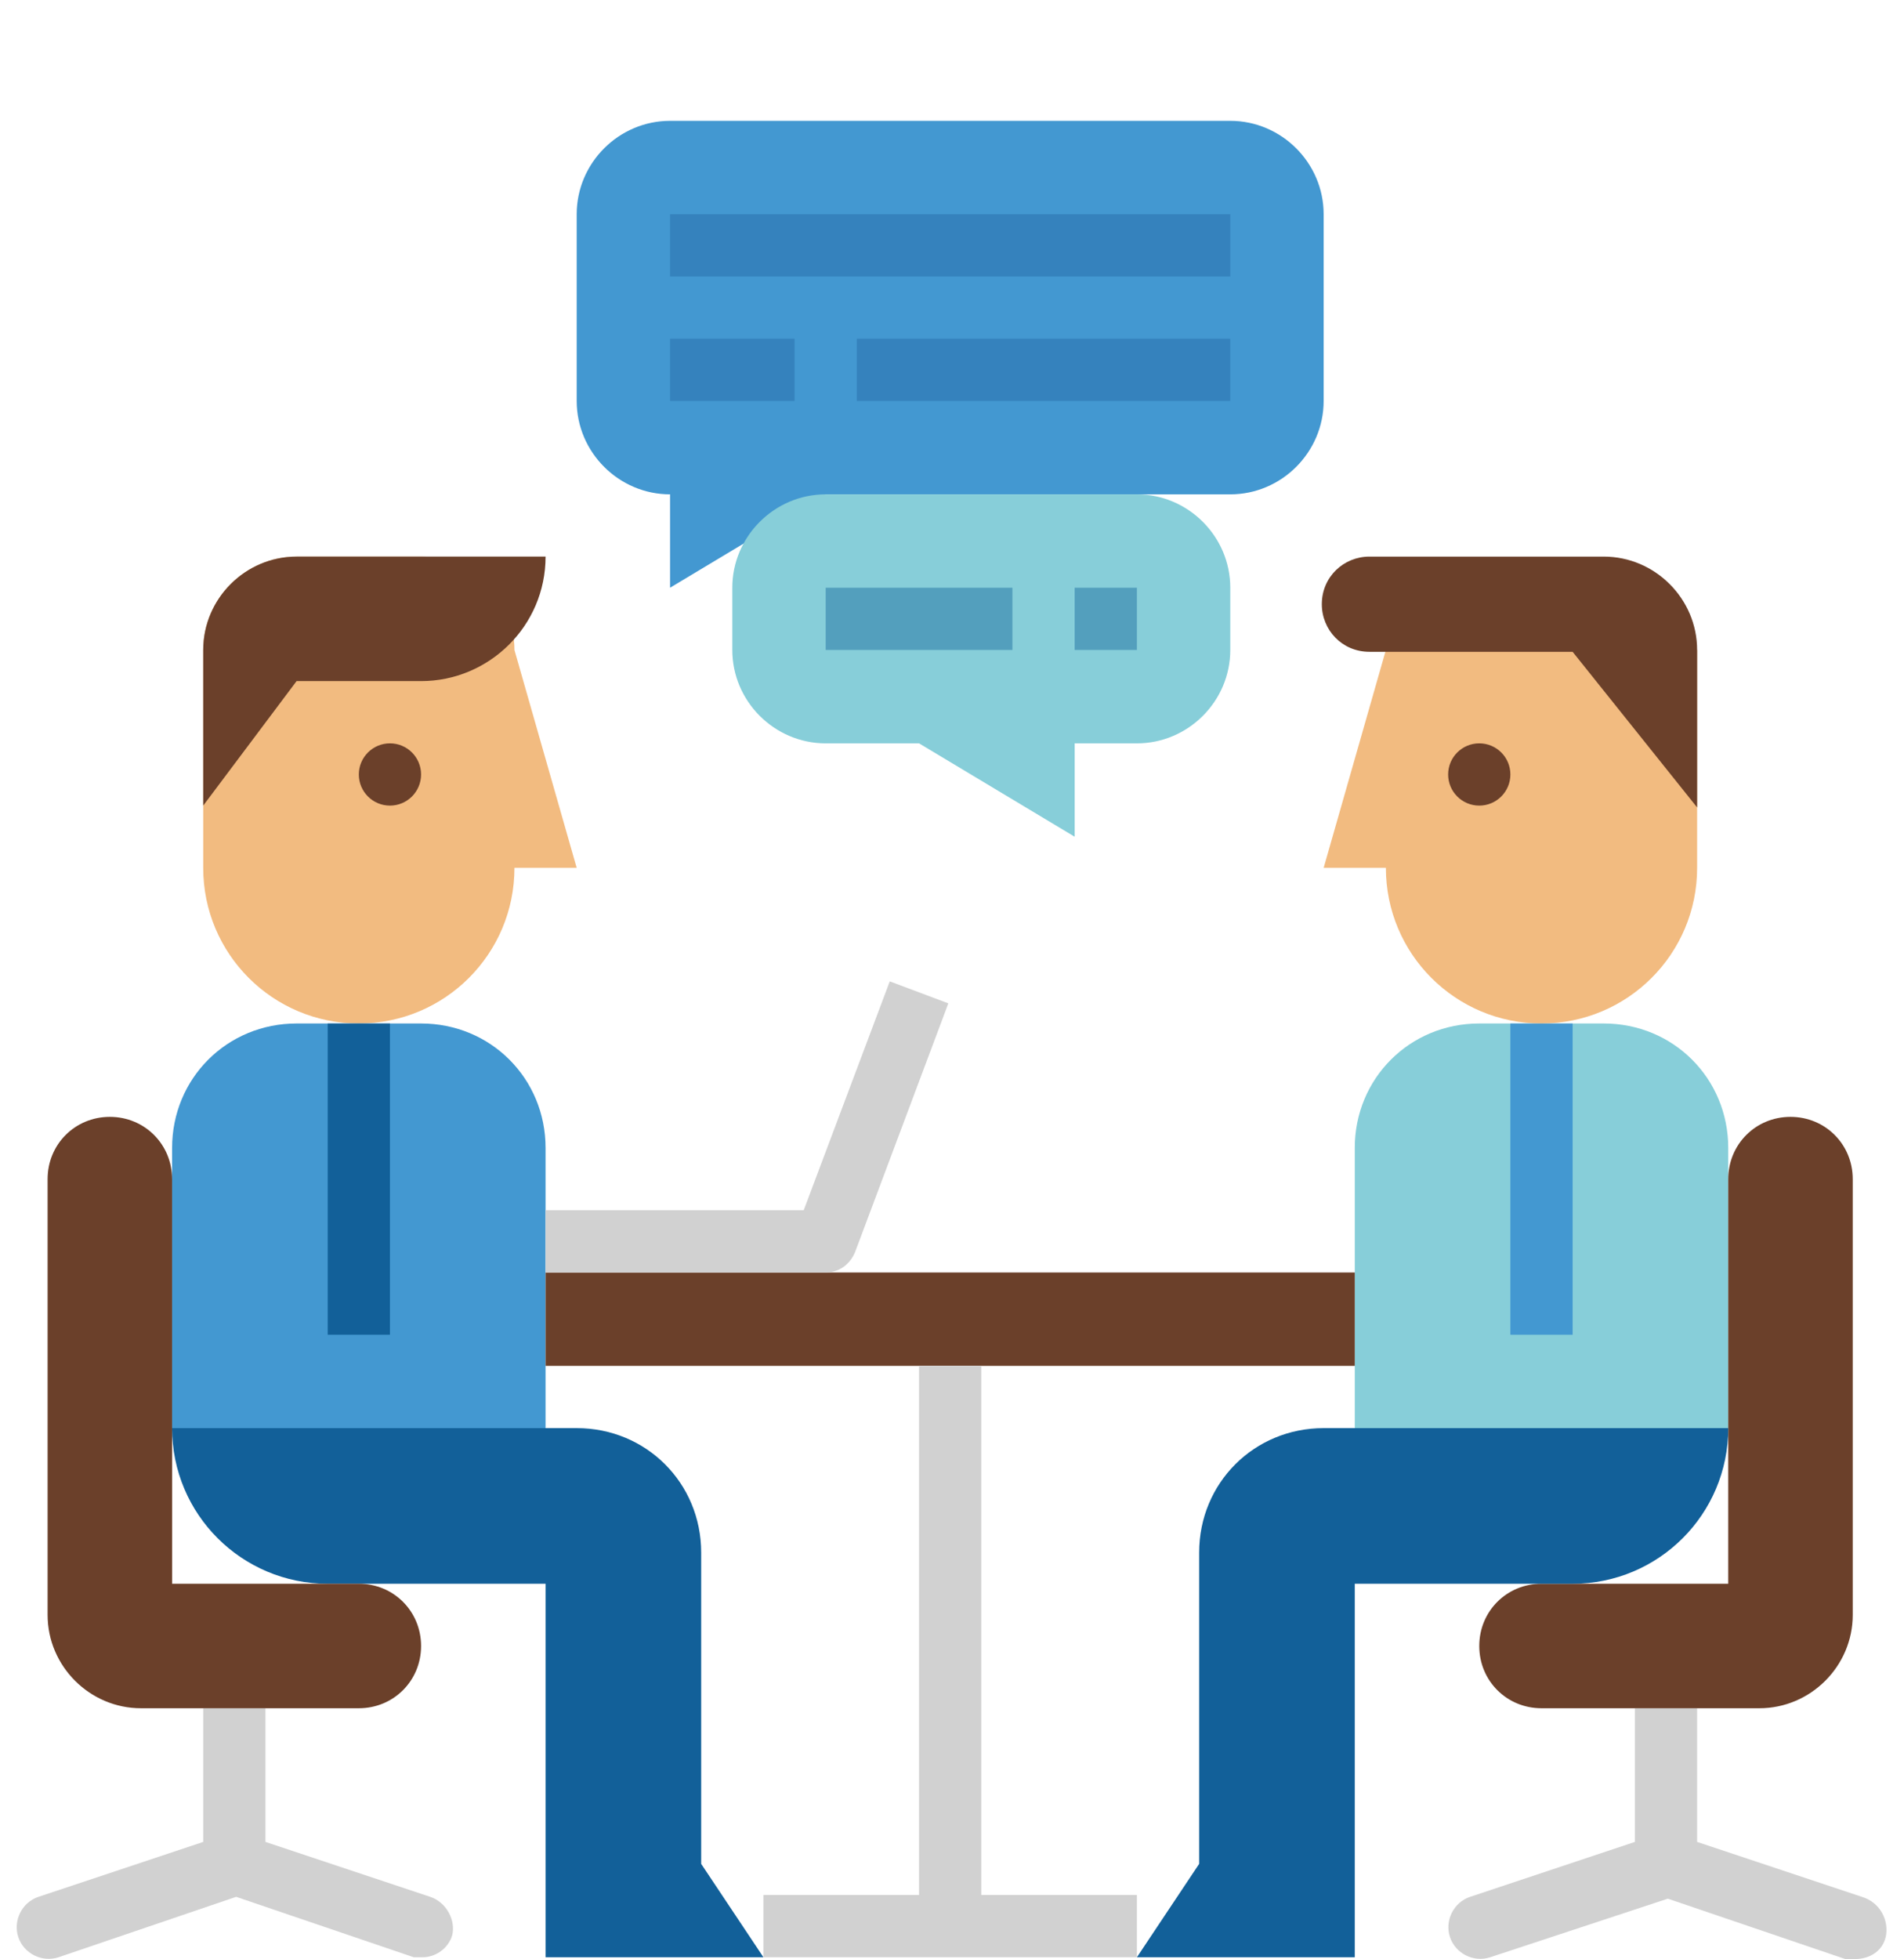 <?xml version="1.0" encoding="utf-8"?>
<!-- Generator: Adobe Illustrator 22.1.0, SVG Export Plug-In . SVG Version: 6.00 Build 0)  -->
<svg version="1.1" id="Capa_1" xmlns="http://www.w3.org/2000/svg" xmlns:xlink="http://www.w3.org/1999/xlink" x="0px" y="0px"
	 viewBox="0 0 104 107" style="enable-background:new 0 0 104 107;" xml:space="preserve">
<style type="text/css">
	.st0{fill:#F2BB80;}
	.st1{fill:#4398D1;}
	.st2{fill:#87CED9;}
	.st3{fill:#6B402A;}
	.st4{fill:#126099;}
	.st5{fill:#D1D1D1;}
	.st6{fill:#3582BD;}
	.st7{fill:#539FBD;}
</style>
<path class="st0" d="M28.1,35.5l3.4,11.9h-3.4c0,4.7-3.8,8.5-8.5,8.5l0,0c-4.7,0-8.5-3.8-8.5-8.5V35.5c0-2.8,2.3-5.1,5.1-5.1H23
	C25.8,30.4,28.1,32.7,28.1,35.5z"/>
<path class="st1" d="M67.2,6.6H36.6c-2.8,0-5.1,2.3-5.1,5.1v10.2c0,2.8,2.3,5.1,5.1,5.1l0,0v5.1l8.5-5.1h22.1c2.8,0,5.1-2.3,5.1-5.1
	V11.7C72.3,8.9,70,6.6,67.2,6.6z"/>
<path class="st2" d="M94.4,78H74V62.7c0-3.8,3-6.8,6.8-6.8h6.8c3.8,0,6.8,3,6.8,6.8L94.4,78L94.4,78z"/>
<path class="st1" d="M9.4,78h20.4V62.7c0-3.8-3-6.8-6.8-6.8h-6.8c-3.8,0-6.8,3-6.8,6.8V78z"/>
<circle class="st3" cx="21.3" cy="42.3" r="1.7"/>
<path class="st4" d="M9.4,78L9.4,78c0,4.7,3.8,8.5,8.5,8.5h11.9v20.4h11.9l-3.4-5.1v-17c0-3.8-3-6.8-6.8-6.8L9.4,78L9.4,78z"/>
<path class="st5" d="M23.5,103.6l-9-3v-7.3h-3.4v7.3l-9,3c-0.9,0.3-1.4,1.3-1.1,2.2c0.3,0.9,1.3,1.4,2.2,1.1l9.7-3.3l9.7,3.3
	c0.2,0,0.4,0,0.5,0c0.7,0,1.4-0.5,1.6-1.2C24.9,104.9,24.4,103.9,23.5,103.6C23.5,103.6,23.5,103.6,23.5,103.6z"/>
<rect x="17.9" y="55.9" class="st4" width="3.4" height="17"/>
<path class="st3" d="M23,37.2h-6.8L11.1,44v-8.5c0-2.8,2.3-5.1,5.1-5.1h13.6C29.8,34.2,26.7,37.2,23,37.2z"/>
<path class="st0" d="M75.7,35.5l-3.4,11.9h3.4c0,4.7,3.8,8.5,8.5,8.5l0,0c4.7,0,8.5-3.8,8.5-8.5V35.5L75.7,35.5L75.7,35.5z"/>
<path class="st3" d="M92.7,35.5L92.7,35.5c0-2.8-2.3-5.1-5.1-5.1H74.8c-1.4,0-2.6,1.1-2.6,2.6c0,1.4,1.1,2.6,2.6,2.6h11.1l6.8,8.5
	L92.7,35.5L92.7,35.5z"/>
<g>
	<rect x="36.6" y="11.7" class="st6" width="30.6" height="3.4"/>
	<rect x="36.6" y="18.5" class="st6" width="6.8" height="3.4"/>
	<rect x="46.8" y="18.5" class="st6" width="20.4" height="3.4"/>
</g>
<path class="st2" d="M62.1,27c2.8,0,5.1,2.3,5.1,5.1v3.4c0,2.8-2.3,5.1-5.1,5.1h-3.4v5.1l-8.5-5.1h-5.1c-2.8,0-5.1-2.3-5.1-5.1v-3.4
	c0-2.8,2.3-5.1,5.1-5.1C45.1,27,62.1,27,62.1,27z"/>
<rect x="29.8" y="69.5" class="st3" width="44.2" height="5.1"/>
<path class="st5" d="M101.7,103.6l-9-3v-7.3h-3.4v7.3l-9,3c-0.9,0.3-1.4,1.3-1.1,2.2c0.3,0.9,1.3,1.4,2.2,1.1l9.7-3.2l9.7,3.3
	c0.2,0,0.4,0,0.5,0c0.8,0,1.5-0.4,1.7-1.2C103.2,104.9,102.7,103.9,101.7,103.6C101.8,103.6,101.8,103.6,101.7,103.6z"/>
<rect x="82.5" y="55.9" class="st1" width="3.4" height="17"/>
<g>
	<path class="st3" d="M9.4,86.5h10.2c1.9,0,3.4,1.5,3.4,3.4l0,0c0,1.9-1.5,3.4-3.4,3.4H7.7c-2.8,0-5.1-2.3-5.1-5.1V64.4
		C2.6,62.5,4.1,61,6,61l0,0c1.9,0,3.4,1.5,3.4,3.4V86.5z"/>
	<path class="st3" d="M94.4,86.5H84.2c-1.9,0-3.4,1.5-3.4,3.4l0,0c0,1.9,1.5,3.4,3.4,3.4h11.9c2.8,0,5.1-2.3,5.1-5.1V64.4
		c0-1.9-1.5-3.4-3.4-3.4l0,0c-1.9,0-3.4,1.5-3.4,3.4L94.4,86.5L94.4,86.5z"/>
</g>
<path class="st5" d="M45.1,69.5H29.8v-3.4h14.1l4.7-12.5l3.2,1.2l-5.1,13.6C46.4,69.1,45.8,69.5,45.1,69.5z"/>
<path class="st4" d="M94.4,78L94.4,78c0,4.7-3.8,8.5-8.5,8.5H74v20.4H62.1l3.4-5.1v-17c0-3.8,3-6.8,6.8-6.8L94.4,78L94.4,78z"/>
<polygon class="st5" points="53.6,103.5 53.6,74.6 50.2,74.6 50.2,103.5 41.7,103.5 41.7,106.9 62.1,106.9 62.1,103.5 "/>
<g>
	<rect x="45.1" y="32.1" class="st7" width="10.2" height="3.4"/>
	<rect x="58.7" y="32.1" class="st7" width="3.4" height="3.4"/>
</g>
<circle class="st3" cx="80.8" cy="42.3" r="1.7"/>
</svg>
